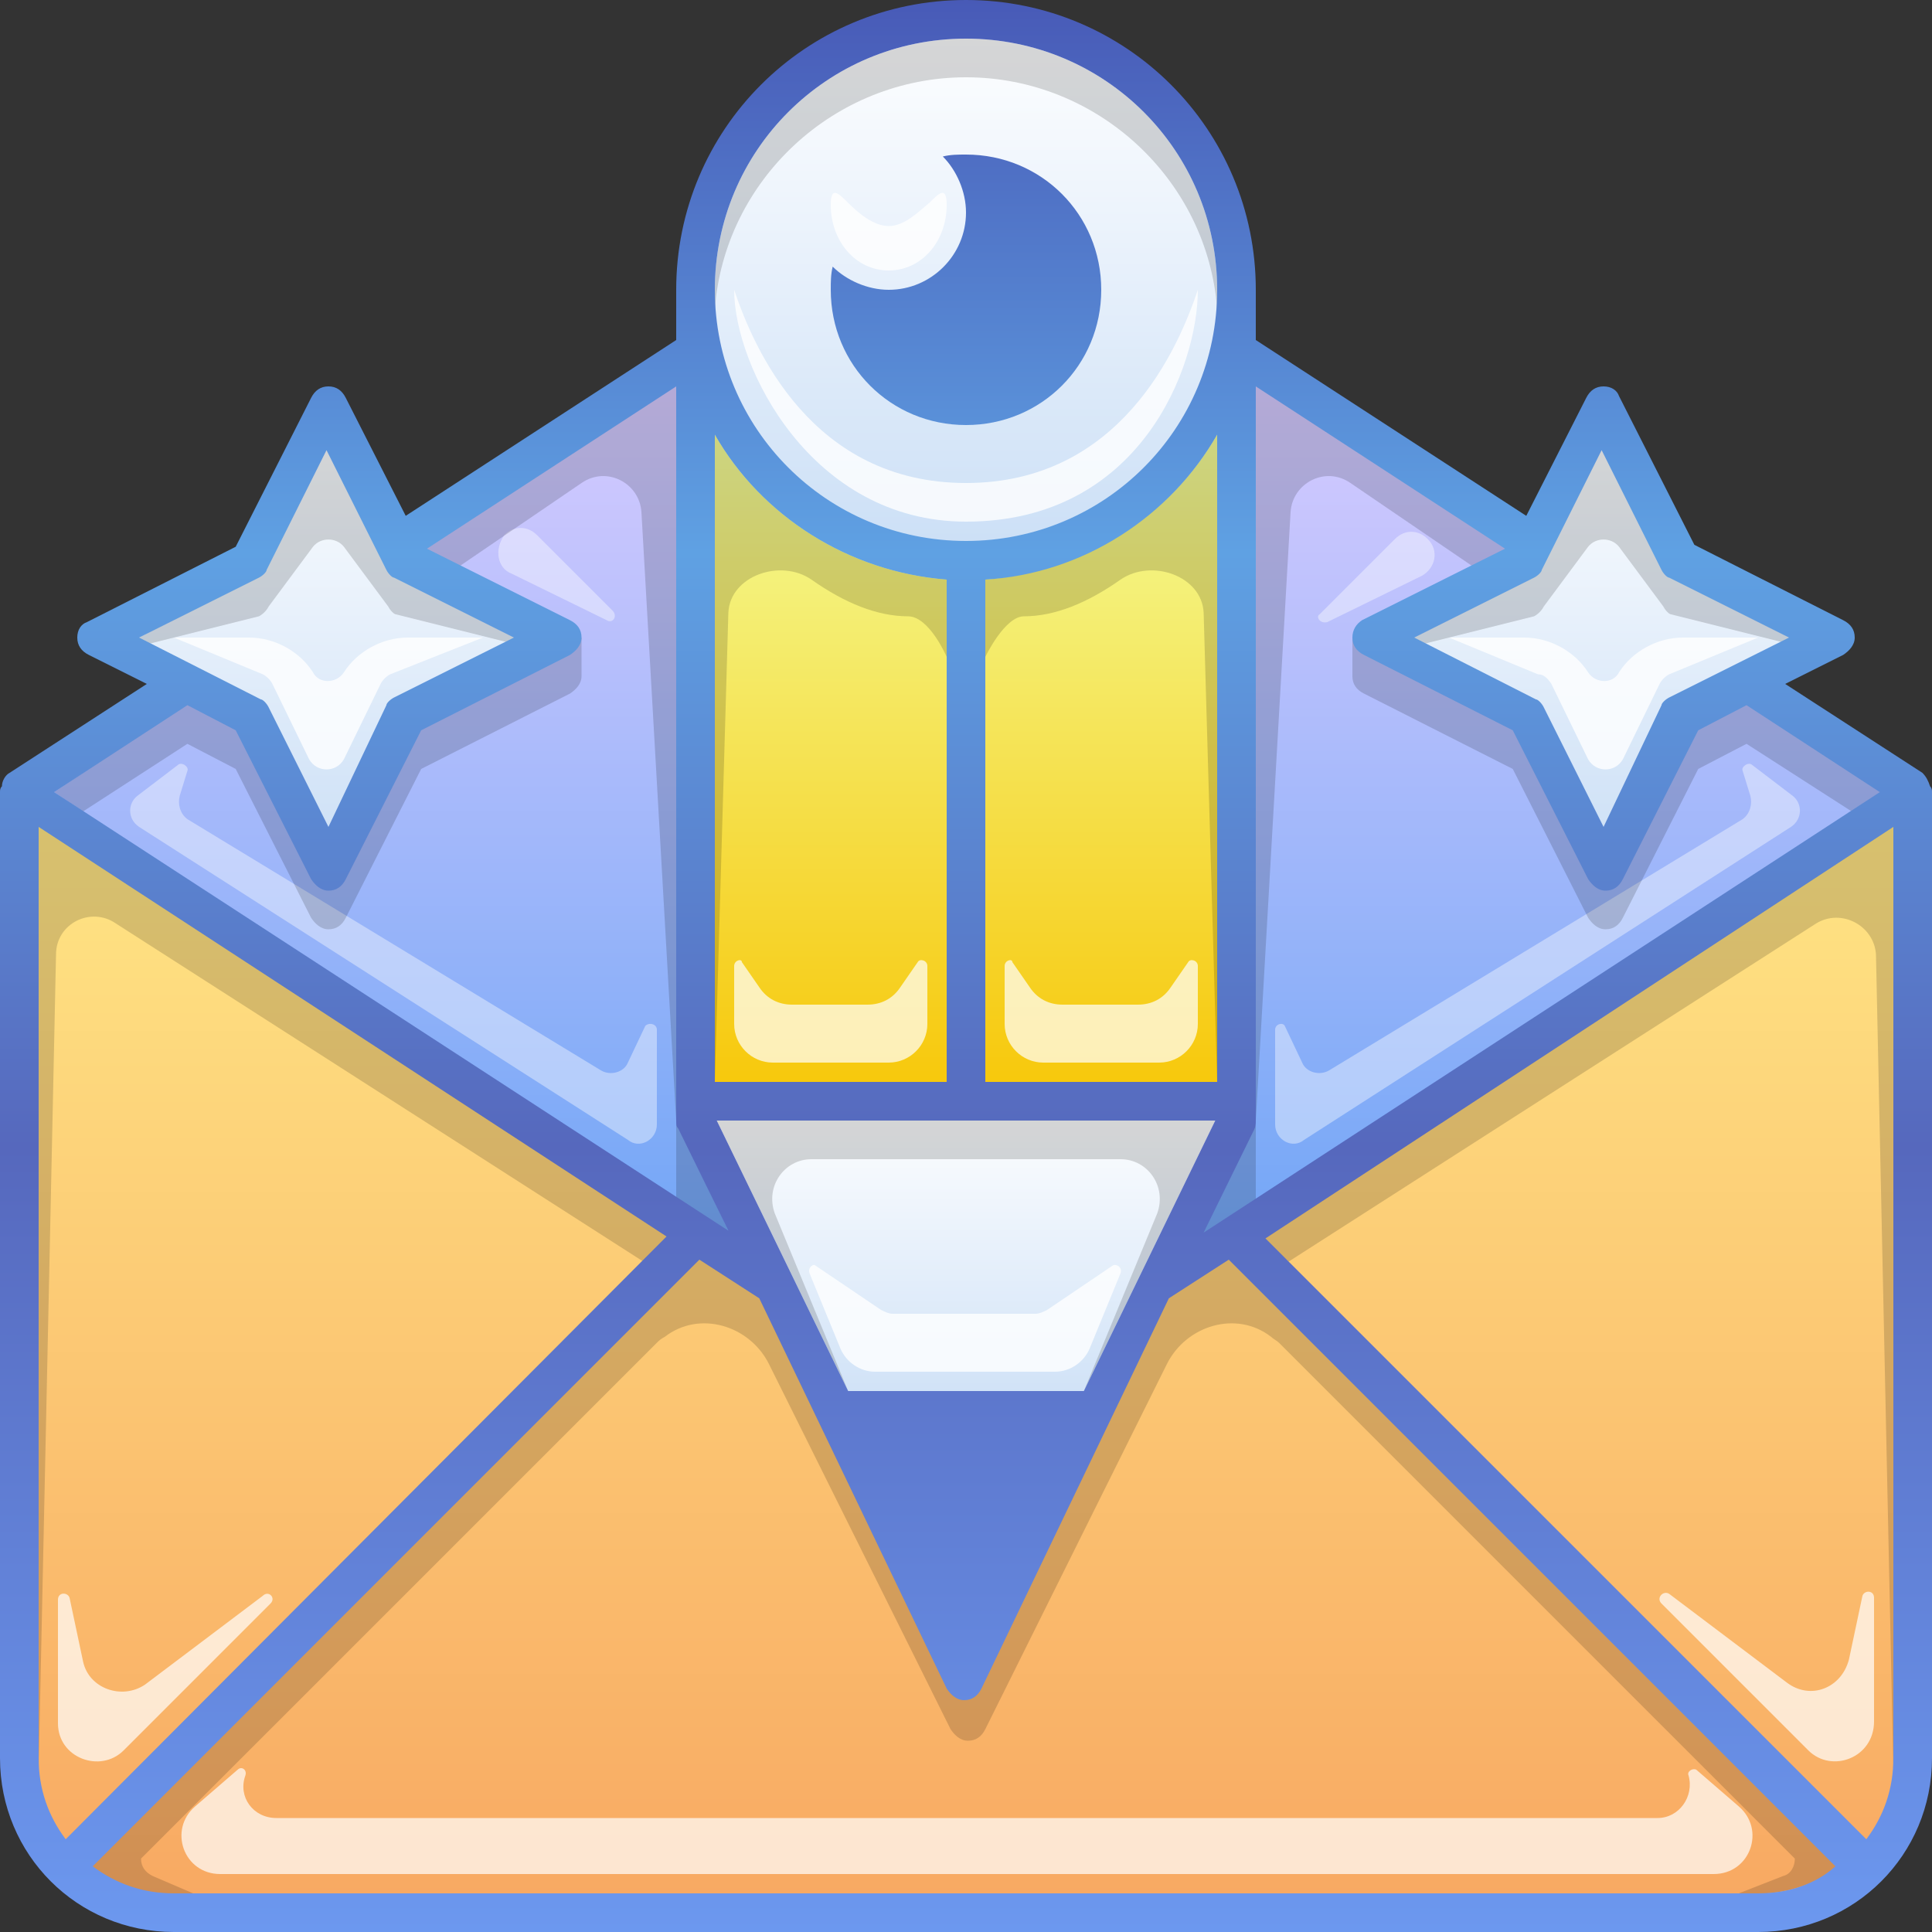 <svg viewBox="0 0 100 100" xmlns="http://www.w3.org/2000/svg">
<rect x="0" y="0" width="100" height="100" fill="#333333" stroke="none"/>
<linearGradient id="gr-violet" x2="0%" y2="100%">
<stop offset="0" stop-color="#daccff"/>
<stop offset="1" stop-color="#6fa5f6"/>
</linearGradient>
<g fill="url(#gr-violet)">
<path d="M36 18 1 41l39 25-4-8z"/>
<path d="M64 18v40l-4 8 39-25z"/>
</g>
<linearGradient id="gr-orange" x2="0%" y2="100%">
<stop offset="0" stop-color="#ffe785"/>
<stop offset="1" stop-color="#f8a862"/>
</linearGradient>
<path fill="url(#gr-orange)" d="m1 41 49 32 49-32v50c0 4.4-3.6 8-8 8H9c-4.4 0-8-3.6-8-8V41z"/>
<linearGradient id="gr-yellow" x2="0%" y2="100%">
<stop offset="0" stop-color="#f3fd9b"/>
<stop offset="1" stop-color="#f7c708"/>
</linearGradient>
<path fill="url(#gr-yellow)" d="M36 22h28v35H36V22z"/>
<linearGradient id="gr-white" x2="0%" y2="100%">
<stop offset="0" stop-color="#fff"/>
<stop offset="1" stop-color="#cbdff6"/>
</linearGradient>
<g fill="url(#gr-white)">
<path d="M64 57H36l8 17h12l8-17z"/>
<circle cx="50" cy="15" r="14"/>
<path d="m17 21-4 8-8 4 8 4 4 8 4-8 8-4-8-4z"/>
<path d="m83 21-4 8-8 4 8 4 4 8 4-8 8-4-8-4z"/>
</g>
<g fill="#fff">
<path fill-opacity=".4" d="m26.5 29.7 4.9 2.4c.3.2.6-.2.3-.5l-3.9-3.9c-.5-.5-1.2-.5-1.7 0-.5.7-.4 1.7.4 2zm6.9 23.4-.9 1.9c-.2.5-.9.7-1.4.4l-21.4-13c-.4-.3-.5-.8-.4-1.2l.4-1.3c.1-.2-.3-.5-.5-.3l-2.1 1.6c-.5.4-.5 1.2.1 1.6L32.5 59c.6.5 1.5 0 1.5-.8v-4.9c0-.3-.4-.4-.6-.2zm59.4-11.9-2.1-1.6c-.2-.2-.6.1-.5.3l.4 1.3c.1.4 0 .9-.4 1.2l-21.4 13c-.5.3-1.2.1-1.4-.4l-.9-1.9c-.1-.2-.5-.1-.5.2v4.9c0 .8.9 1.3 1.5.8l25.2-16.2c.6-.4.6-1.2.1-1.6zm-24.1-9 4.9-2.4c.7-.4.9-1.3.3-1.9-.5-.5-1.2-.5-1.7 0l-3.9 3.9c-.2.1 0 .5.4.4z"/>
<path fill-opacity=".7" d="m13.6 82.6-6.1 4.6c-1.2.8-2.9.2-3.2-1.2l-.7-3.3c-.1-.3-.6-.3-.6.1v6.4c0 1.8 2.2 2.6 3.4 1.4L14 83c.3-.3-.1-.7-.4-.4zm74.2 9c-.2-.1-.5.1-.4.3.3 1.1-.5 2.2-1.6 2.2H14.3c-1.2 0-2-1.1-1.6-2.2.1-.3-.2-.5-.4-.3l-2.2 1.9c-1.4 1.2-.6 3.5 1.3 3.5h77.3c1.9 0 2.7-2.3 1.3-3.5l-2.2-1.9zm8.6-9-.7 3.3c-.4 1.5-2 2.1-3.2 1.2l-6.1-4.6c-.3-.2-.7.2-.4.5l7.6 7.6c1.2 1.2 3.4.4 3.4-1.5v-6.4c0-.4-.5-.4-.6-.1z"/>
<path fill-opacity=".7" d="m47.5 49.8-.9 1.3c-.4.6-1 .9-1.7.9H41c-.7 0-1.3-.3-1.7-.9l-.9-1.3c0-.2-.4-.1-.4.2v3c0 1.1.9 2 2 2h6c1.1 0 2-.9 2-2v-3c0-.3-.4-.4-.5-.2zm14 0-.9 1.3c-.4.6-1 .9-1.7.9H55c-.7 0-1.3-.3-1.7-.9l-.9-1.3c0-.2-.4-.1-.4.2v3c0 1.1.9 2 2 2h6c1.1 0 2-.9 2-2v-3c0-.3-.4-.4-.5-.2z"/>
<path fill-opacity=".8" d="M46 14c1.7 0 3-1.5 3-3.4 0-1-.4-.6-.9-.1-.6.5-1.3 1.2-2.1 1.2s-1.6-.7-2.1-1.2-.9-.9-.9.1c0 1.9 1.3 3.4 3 3.4zm4 11c-8 0-11-7-12-10 0 4 4 12 12 12 9 0 12-8 12-12-1 3-4 10-12 10zm-32.2 9.8c-.4.6-1.3.6-1.6 0-.7-1.1-2-1.8-3.3-1.8H9l4.6 1.9c.2.1.4.3.5.5l1.9 3.9c.4.7 1.4.7 1.8 0l1.9-3.9c.1-.2.3-.4.5-.5L25 33h-3.9c-1.3 0-2.6.7-3.3 1.8zM87.1 33c-1.3 0-2.6.7-3.3 1.8-.3.6-1.2.6-1.6 0-.7-1.1-2-1.8-3.3-1.8H75l4.6 1.9c.3 0 .5.2.7.5l1.9 3.9c.4.7 1.4.7 1.8 0l1.9-3.9c.1-.2.3-.4.5-.5L91 33h-3.9zM57.6 65.5l-3.4 2.3c-.2.1-.4.2-.6.2h-7.4c-.2 0-.4-.1-.6-.2l-3.4-2.3c-.1-.1-.4.1-.3.4l1.6 3.9c.3.7 1 1.2 1.8 1.2h9.3c.8 0 1.5-.5 1.8-1.2l1.6-3.9c.1-.3-.2-.5-.4-.4z"/>
</g>
<g fill="#000" fill-opacity=".16">
<path d="m37.1 58 6.8 14-3.8-9.2c-.5-1.4.5-2.8 1.9-2.8h16c1.4 0 2.4 1.4 1.9 2.8L56.1 72l6.8-14H37.1zm-.1-2V22.5c2.4 4.2 6.9 7.1 12 7.5v4s-.9-2.1-2-2.1c-1.6 0-3.3-.7-5-1.9-1.6-1.1-4.2-.2-4.3 1.7L37 56zm26 0V22.5c-2.4 4.2-6.9 7.1-12 7.5v4s1-2.1 2-2.1c1.6 0 3.3-.7 5-1.9 1.6-1.1 4.2-.2 4.3 1.7L63 56zm6.9-31 6.6 4.5 1.6-1.1-13.2-8.6L65 57v1l1.8-31.5c.1-1.5 1.8-2.4 3.1-1.5zm-7.7 38.9 2.8-1.7V58c0 .2 0 .3-.1.4l-2.7 5.5z"/>
<path d="M70 35c0 .4.2.7.6.9l7.7 3.9 3.9 7.7c.2.3.5.6.9.6s.7-.2.9-.6l3.9-7.7 2.5-1.3 5.6 3.6 1.5-1.1-7.1-4.7-2.6 1.3-3.8 7.5c-.3.3-.6.5-1 .5s-.7-.2-.9-.6l-3.7-7.4L70 33v2zM9.7 38.5l2.5 1.3 3.9 7.7c.2.3.5.6.9.6s.7-.2.9-.6l3.9-7.7 7.7-3.9c.3-.2.6-.5.6-.9v-2l-8.3 4.7-3.9 7.7c-.2.4-.5.6-.9.6s-.7-.2-.9-.6l-3.9-7.7-2.5-1.3L2.8 41l1.5 1 5.4-3.5z"/>
<path d="M35 57c0-14.5.1-37.3.1-37.3l-13.2 8.7 1.6 1.1 6.6-4.5c1.3-.9 3 0 3.1 1.5L35 58v-1zm0 1v4l2.8 1.9-2.6-5.4c-.1-.2-.2-.3-.2-.5zm30.3 6.1 1.4 1.2L94 47.8c1.3-.8 3 .1 3.1 1.6l.9 42.2V91l.1-48.5-32.8 21.6zM2 91v.6l.9-42.2c0-1.6 1.8-2.5 3.1-1.6l27.3 17.5 1.5-1.3L1.9 42.6 2 91z"/>
<path d="m13.9 31.4 2.3-3.1c.4-.5 1.2-.5 1.6 0l2.3 3.1c.1.2.3.4.4.4l6.4 1.6-.1-.4-6.2-3.1c-.2-.1-.4-.3-.4-.4l-3.3-6.6-3.2 6.4c-.1.2-.3.4-.4.4L7.2 33l-.2.5 6.4-1.6c.2-.1.4-.3.5-.5zm66 0 2.3-3.1c.4-.5 1.2-.5 1.6 0l2.3 3.1c.1.2.3.4.4.4l6.4 1.6-.1-.4-6.2-3.1c-.2-.1-.4-.3-.4-.4L82.9 23l-3.2 6.4c-.1.2-.3.4-.4.4L73.1 33l-.1.5 6.4-1.6c.2-.1.4-.3.5-.5zM50 4c6.8 0 12.5 5.3 13 12v-1c0-7.2-5.8-13-13-13S37 7.8 37 15v1c.5-6.7 6.2-12 13-12zm13.6 61-3.2 1.9-9.6 19.9c-.3.4-.6.6-1 .6s-.7-.2-.9-.6l-9.4-19.7-3.4-2.1L4.7 96.6s.1 0 .1.1C7 98.4 10 98 10 98l-2.1-.9c-.4-.2-.6-.5-.6-.9L34 69.5c.1-.1.2-.2.4-.3 1.8-1.4 4.4-.6 5.4 1.4l9.4 18.9c.2.3.5.6.9.6s.7-.2.9-.6l9.4-18.9c1-2 3.6-2.8 5.4-1.4.1.1.3.2.4.3l26.7 26.7c0 .4-.2.8-.6.9L90 98s2.9.4 5.2-1.4c-.1 0 0 0 0 0L63.6 65z"/>
</g>
<linearGradient id="gr-border" gradientUnits="userSpaceOnUse" x2="0%" y2="100%">
<stop offset="0" stop-color="#485ab7"/>
<stop offset=".286" stop-color="#5fa1e3"/>
<stop offset=".594" stop-color="#5668bd"/>
<stop offset="1" stop-color="#6c98ef"/>
</linearGradient>
<g fill="url(#gr-border)">
<path d="M99.9 40.7c-.1-.3-.2-.5-.4-.7l-7.1-4.6 3-1.5c.3-.2.6-.5.6-.9s-.2-.7-.6-.9l-7.7-3.9-3.9-7.7c-.1-.3-.4-.5-.8-.5s-.7.2-.9.6L79 26.7l-14-9.1V15c0-8.3-6.7-15-15-15S35 6.7 35 15v2.6l-14 9.1-3.1-6.1c-.2-.4-.5-.6-.9-.6s-.7.2-.9.6l-3.9 7.7-7.7 3.9c-.3.1-.5.4-.5.8s.2.7.6.9l3 1.5L.5 40c-.2.1-.4.4-.4.7-.1.1-.1.2-.1.3v50c0 5 4 9 9 9h82c5 0 9-4 9-9V41c0-.1 0-.2-.1-.3zM79.4 29.9c.2-.1.4-.3.4-.4l3.1-6.2 3.1 6.2c.1.2.3.4.4.4l6.2 3.1-6.2 3.1c-.2.1-.4.3-.4.4l-3 6.3-3.1-6.2c-.1-.2-.3-.4-.4-.4L73.2 33l6.2-3.1zM65 58V20l12.9 8.4-7.4 3.7c-.3.2-.5.5-.5.9s.2.7.6.9l7.7 3.9 3.9 7.7c.2.3.5.6.9.6s.7-.2.9-.6l3.9-7.7 2.5-1.3 6.9 4.5-35 22.8 2.6-5.3c.1-.2.1-.3.1-.5zm-2.1 0-6.8 14H43.9l-6.8-14h25.8zM51 56V30c5.1-.3 9.6-3.3 12-7.5V56H51zM50 2c7.2 0 13 5.8 13 13s-5.8 13-13 13-13-5.8-13-13S42.8 2 50 2zM37 22.5c2.4 4.2 6.9 7.1 12 7.5v26H37V22.5zM7.2 33l6.2-3.1c.2-.1.4-.3.4-.4l3.1-6.2 3.1 6.2c.1.2.3.4.4.4l6.2 3.1-6.2 3.1c-.2.1-.4.3-.4.4l-3 6.3-3.1-6.2c-.1-.2-.3-.4-.4-.4L7.2 33zm2.5 3.5 2.5 1.3 3.9 7.7c.2.3.5.6.9.6s.7-.2.9-.6l3.9-7.7 7.7-3.9c.3-.2.6-.5.6-.9s-.2-.7-.6-.9l-7.4-3.7L35 20v38c0 .2 0 .3.1.4l2.6 5.3L2.8 41l6.9-4.5zM2 91V42.8L34.5 64 3.4 95.2C2.5 94 2 92.6 2 91zm89 7H9c-1.6 0-3-.5-4.2-1.4l31.4-31.4 3.1 2L49 87.4c.2.3.5.6.9.6s.7-.2.9-.6l9.7-20.2 3.1-2L95 96.6c-1 .9-2.4 1.4-4 1.4zm7-7c0 1.6-.5 3-1.4 4.2L65.5 64.1 98 42.8V91z"/>
<path d="M50 22c3.9 0 7-3.1 7-7s-3.1-7-7-7c-.4 0-.8 0-1.2.1.7.7 1.2 1.8 1.2 2.9 0 2.2-1.8 4-4 4-1.1 0-2.2-.5-2.9-1.2-.1.4-.1.8-.1 1.2 0 3.9 3.1 7 7 7z"/>
</g>
</svg>